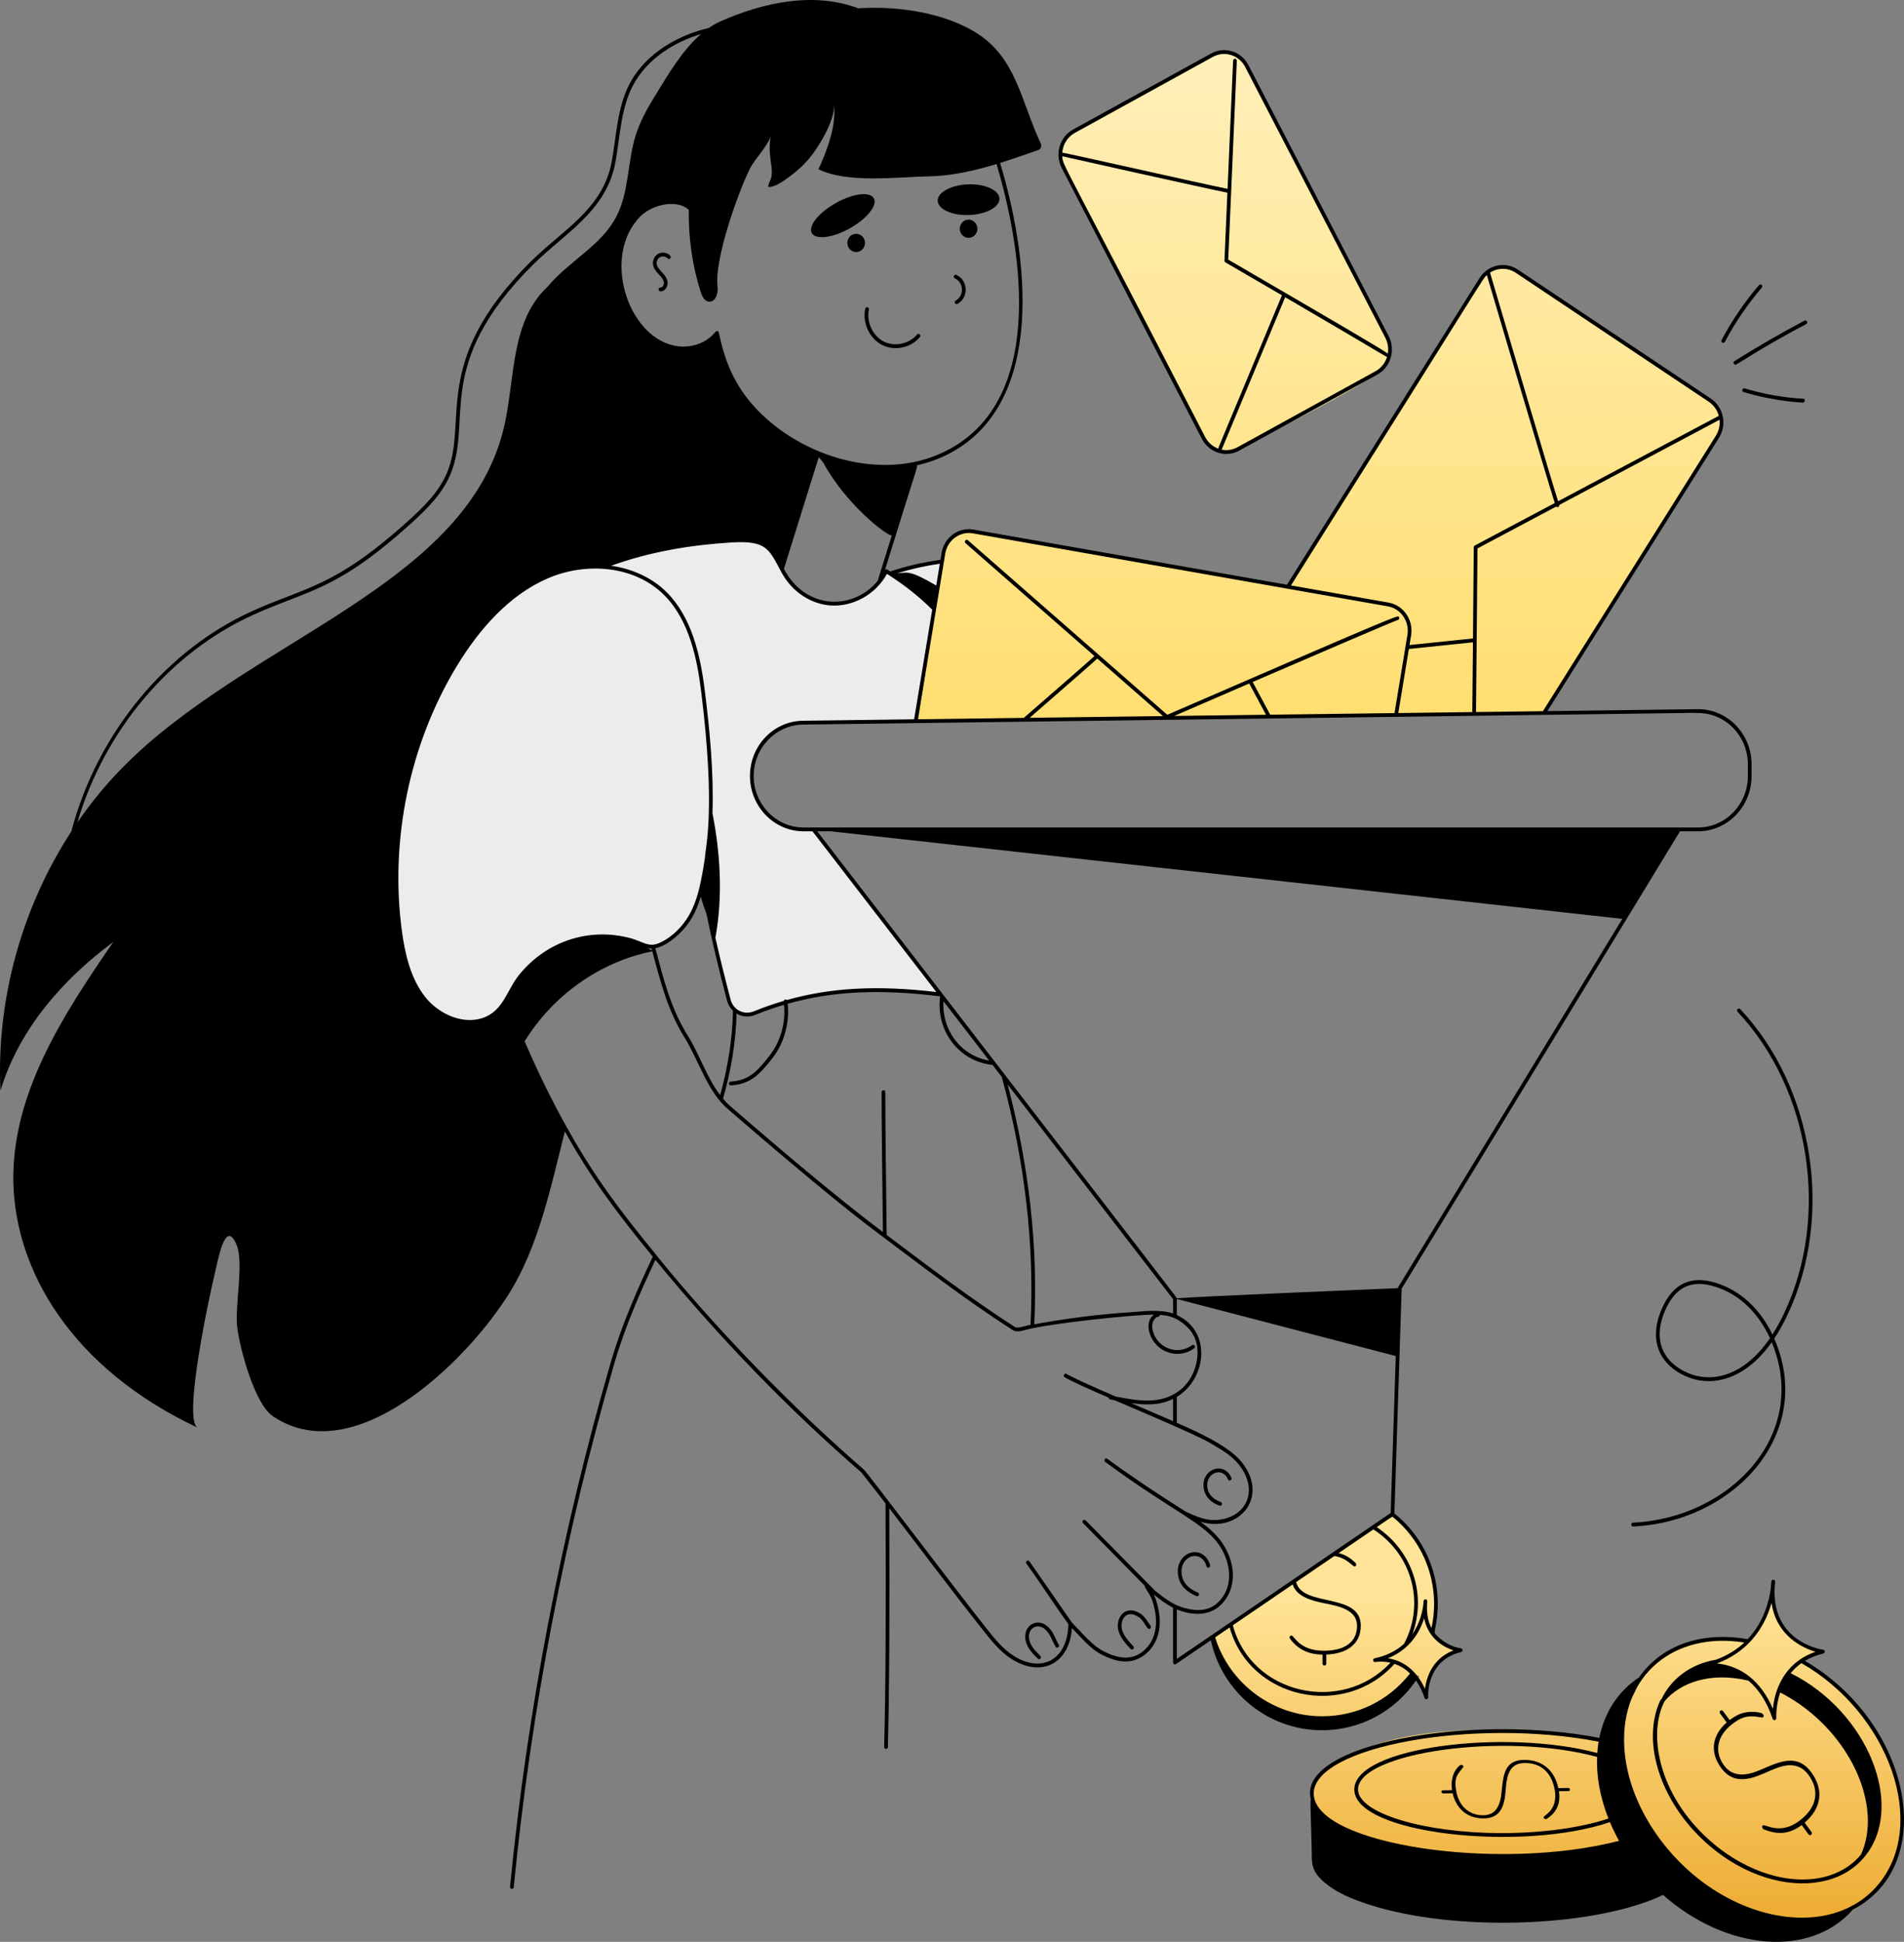 <?xml version="1.0" encoding="UTF-8"?> <svg xmlns="http://www.w3.org/2000/svg" width="666" height="679" viewBox="0 0 666 679" fill="none"><rect x="0" y="0" width="666" height="679" fill="#808080" stroke="none"/><g clip-path="url(#clip0_19_2190)"><path d="M528 664L459 636V625.5C461.833 618.5 478 604.6 520 605C552.149 605.306 562.717 608.367 564.709 610.907L565.5 603.001L572 591.501C573.833 586.001 582 574.701 600 573.501C603.561 573.263 607.26 573.502 611 574.161C612.167 572.941 614.6 570.301 615 569.501C615.5 568.501 619 561.001 619.5 560.001C619.9 559.201 620.333 560.334 620.5 561.001C621 563.667 622.5 569.3 624.5 570.5C627 572 630.5 576.5 636.5 577.5C635.5 577.5 635.833 579.167 632.5 579.5L629.5 580.657C642.7 587.614 654.287 598.969 659.5 612.001C668.5 634.501 667 652.501 651.5 665.501C639.1 675.901 614.667 673.501 604 671.001L576 656.001L547.5 658.501L528 664Z" fill="url(#paint0_linear_19_2190)"></path><path d="M492 588.5C485.6 595.7 472.667 600.167 467 601.5C467 602 463.4 602.4 449 600C434.6 597.599 426.333 580.333 424 572L482.5 532.5C485 531.5 484.5 531.5 488 530C502.4 541.6 503.333 560.5 502 568.5C501.5 568.667 500.6 569.4 501 571C501.4 572.6 505.5 575 507.5 576C509.667 576 512.7 576.5 507.5 578.5C502.3 580.5 500 586 499.5 588.5L498.5 592.5L497 589L496 587.5C497.333 584.833 494.667 585.5 492 588.5Z" fill="url(#paint1_linear_19_2190)"></path><path d="M330 193.5L321 252.5L540 249L598 157.5C603.6 149.1 603.5 145.5 600 141.5C581 128.5 541 101.2 533 96C525 90.8 519.667 95.166 518 98L451 205.5C417.333 199.333 348.2 186.7 341 185.5C333.8 184.3 330.667 190.334 330 193.5Z" fill="url(#paint2_linear_19_2190)"></path><path d="M372 58L421.5 154C425.9 158.4 430.333 158.167 432 157.5C446.167 150.5 475.9 135.3 481.5 130.5C487.1 125.7 486.5 120.833 485.5 119C470.333 90.167 439.4 30.9 437 24.5C434.6 18.1 428.333 17.833 425.5 18.5C412.833 25.5 385.5 40.5 377.5 44.5C369.5 48.5 370.5 55.167 372 58Z" fill="url(#paint3_linear_19_2190)"></path><path d="M329.528 196.354C329.246 198.053 330.544 190.208 326.786 212.93C319.784 205.935 311.668 200.677 311.295 200.548C316.857 198.671 323.108 197.172 329.528 196.354Z" fill="#ECECEC"></path><path d="M329.009 347.728C305.371 344.793 285.019 345.678 263.863 354.281C260.146 355.783 256.001 353.745 254.948 349.779C251.361 336.191 248.087 322.443 245.722 308.546C245.748 308.404 246.654 304.018 247.216 300.051C250.037 280.754 248.282 260.733 245.878 241.503C244.345 229.215 241.435 216.298 232.831 207.654C227.023 201.812 219.212 198.783 211.09 198.234C211.844 197.871 212.676 197.523 213.599 197.19C226.893 192.312 241.538 189.913 255.588 189.028C268.745 188.209 269.374 191.515 274.067 200.071C277.821 206.849 284.285 210.599 290.545 211.046C298.134 211.583 305.828 207.28 309.596 200.5C309.638 200.457 309.986 199.791 310.013 199.737C315.999 203.476 321.458 207.611 326.79 212.937C316.913 272.721 321.637 244.128 320.305 252.188C316.259 252.241 334.933 252 280.851 252.698C271.016 252.832 262.982 261.079 262.982 271.352C262.982 281.625 271.078 290.019 281.071 290.019H284.514L329.011 347.736L329.009 347.728Z" fill="#ECECEC"></path><path d="M247.216 300.05C246.653 304.017 245.747 308.403 245.721 308.545C244.525 314.24 242.797 319.573 238.951 324.102C236.598 326.862 233.714 329.235 230.361 330.548C226.714 331.979 224.093 329.695 220.472 328.726C206.63 324.974 191.925 329.358 182.265 341.069C178.094 346.12 176.846 352.847 170.739 355.876C163.265 359.575 153.858 355.916 148.504 349.377C143.162 342.851 141.095 334.14 139.94 325.671C135.6 293.604 142.553 260.021 159.225 232.577C167.097 219.594 177.597 207.598 191.219 201.676C204.836 195.73 222.188 196.949 232.83 207.652C241.434 216.296 244.344 229.214 245.877 241.502C248.281 260.731 250.036 280.753 247.216 300.05Z" fill="#ECECEC"></path><path d="M462.447 605.007C476.1 605.007 488.125 598.125 495.285 587.627C496.475 589.294 497.491 591.335 498.299 593.718C498.547 594.448 499.608 594.228 499.56 593.453C499.529 592.927 498.917 580.58 511.052 577.68C511.752 577.512 511.704 576.459 510.992 576.362C508.026 575.961 504.087 573.968 501.81 570.953C501.885 570.446 501.95 569.937 502.004 569.424C505.173 554.782 500.079 539.114 487.742 529.196L490.288 450.595L587.627 290.684H593.948C604.281 290.684 612.687 282.01 612.687 271.346V267.298C612.687 256.419 604.015 247.793 593.706 247.975L541.262 248.654L601.263 153.129C604.174 148.518 602.9 142.358 598.407 139.349L530.908 94.256C526.353 91.22 520.37 92.712 517.548 97.201L450.161 204.456L340.514 185.174C335.262 184.259 330.26 187.91 329.369 193.321L328.965 195.765C323.082 196.546 317.028 197.94 311.389 199.821C310.606 199.317 310.058 198.769 309.566 199.253C321.357 161.051 321.117 163.29 320.579 162.744C323.691 162.053 326.702 161.077 329.566 159.796C364.659 144.023 361.115 94.446 349.828 56.974C354.321 55.574 358.767 54.007 363.138 52.477C364.052 52.157 364.481 51.086 364.061 50.191C357.062 35.279 355.521 20.175 341.385 11.415C330.368 4.587 314.427 1.969 300.184 2.9C284.77 -2.939 266.997 0.762 251.749 7.594C250.415 8.2 249.135 8.944 247.903 9.797C237.907 12.079 225.905 18.292 220.125 29.504C215.873 37.75 215.621 47.463 213.984 56.474C210.953 73.171 196.654 80.486 185.51 91.608C150.326 126.721 164.032 147.206 156.317 165.413C153.471 172.129 148.093 177.335 142.83 182.093C116.836 205.585 106.894 205.165 87.857 213.855C58.611 227.203 34.261 255.611 24.923 290.77C7.682 317.238 -1.336 349.445 0.161 381.324C6.711 359.843 21.863 342.53 39.614 329.396C22.162 354.764 3.955 382.53 4.683 413.632C5.413 444.2 24.854 478.349 69.166 499.235C63.734 496.662 73.597 451.623 74.976 445.995C76.198 440.943 78.718 425.908 82.681 435.086C85.501 441.625 81.966 456.675 83.019 464.407C84.083 472.24 89.124 490.925 95.43 495.188C125.384 515.503 167.255 472.138 180.276 448.568C188.956 432.87 192.947 414.033 197.577 395.629C207.271 412.894 215.827 424.098 228.331 439.411C222.924 450.906 217.419 463.332 213.623 476.423C196.395 535.915 184.477 597.693 178.407 659.761C178.32 660.647 179.615 660.775 179.7 659.895C185.758 597.963 197.651 536.26 214.868 476.807C218.579 464.009 223.946 451.828 229.249 440.533C251.599 467.778 275.758 492.717 301.272 514.829C304.117 518.423 306.942 522.056 309.75 525.695C309.934 564.332 309.776 592.19 309.268 610.844C309.245 611.737 310.543 611.772 310.568 610.882C311.068 592.49 311.227 565.147 311.056 527.386C322.26 541.938 332.696 555.957 343.767 569.898C346.775 573.688 349.95 577.721 354.082 580.257C364.607 586.716 374.118 581.431 374.95 569.277C378.277 572.654 381.357 576.589 385.725 578.75C389.34 580.539 394.734 582.516 399.787 579.064C405.511 575.151 407.178 567.702 404.247 559.135C404.055 558.575 403.815 558.045 403.549 557.532C405.685 559.226 407.884 560.926 410.331 562.156V581.315C410.331 581.853 410.912 582.164 411.34 581.874L423.546 573.549C427.417 591.53 443.356 605.008 462.443 605.008L462.447 605.007ZM491.111 574.797C488.249 577.416 484.604 579.064 480.824 579.853C479.976 580.031 480.25 581.344 481.07 581.169C482.348 580.928 484.428 580.944 486.371 581.391C469.385 599.594 437.651 592.555 431.241 568.305L452.182 554.021C453.428 558.257 458.909 559.754 463.123 560.57C468.247 561.609 474.676 562.82 474.676 568.475C474.676 574.89 469.373 577.213 463.071 577.213C454.39 577.213 452.7 571.893 451.764 571.893C451.309 571.893 451.089 572.122 451.089 572.577C451.089 572.786 451.104 572.818 451.388 573.193C454.182 576.948 458.046 578.512 462.615 578.566V581.716C462.615 582.608 463.915 582.62 463.915 581.716V578.539C470.559 578.327 475.988 575.292 475.988 568.461C475.988 556.674 455.664 562.168 453.37 553.208L466.731 544.097C471.058 544.664 473.064 547.73 473.792 547.73C474.318 547.73 474.627 547.061 474.182 546.552C472.424 544.771 470.593 543.653 468.252 543.06L480.396 534.778C494.357 543.806 498.401 561.156 491.112 574.795L491.111 574.797ZM493.2 585.167C485.733 594.684 474.56 600.129 462.445 600.129C445.388 600.129 430.081 588.805 425.045 572.527L430.124 569.065C437.156 594.285 470.363 601.261 487.77 581.8C489.99 582.552 491.679 583.68 493.202 585.167H493.2ZM508.424 577.09C500.986 579.936 498.97 586.6 498.437 590.516C495.813 584.75 491.447 580.743 485.467 579.852C491.751 577.328 496.089 572.435 498.152 565.837C499.249 571.429 503.139 575.329 508.424 577.089V577.09ZM500.718 569.24C500.206 568.269 499.919 567.415 499.935 567.458C498.748 564.026 499.25 560.305 499.25 559.9C499.25 559.067 498.064 558.998 497.957 559.809C497.912 560.145 497.875 560.523 497.864 561.026C497.633 563.013 496.817 567.367 494.034 571.427C499.128 557.514 493.953 542.295 481.567 533.981L486.996 530.279C498.928 539.898 503.827 555.093 500.72 569.24H500.718ZM489.096 450.034C489.034 450.135 489.001 450.25 488.997 450.368V450.422C481.976 450.714 418.912 453.345 411.621 453.974C411.578 453.581 417.073 460.942 285.859 290.682H290.622L567.464 321.288L489.096 450.034ZM395.063 458.874C384.353 459.572 373.161 460.995 361.778 463.054C363.103 435.882 359.965 407.697 352.457 379.214L410.336 454.282V459.289C405.531 457.663 399.633 458.566 395.064 458.874H395.063ZM310.148 431.814C309.877 409.246 309.645 389.785 309.672 381.889C309.676 381.001 308.376 380.998 308.373 381.884C308.347 389.674 308.571 408.684 308.838 430.828C292.394 418.462 271.19 400.459 255.64 386.938C254.653 386.126 253.758 385.192 252.909 384.194C255.838 373.865 257.39 364.097 257.648 354.385C257.782 354.465 257.896 354.569 258.036 354.641C259.927 355.62 262.14 355.698 264.101 354.907C267.464 353.54 270.834 352.363 274.243 351.351C274.867 357.685 273.007 364.292 269.113 369.232C264.931 374.539 262.039 377.81 255.578 378.189C254.74 378.238 254.782 379.527 255.613 379.527C255.626 379.527 255.638 379.527 255.65 379.527C262.518 379.125 265.699 375.689 270.121 370.078C274.277 364.806 276.241 357.733 275.513 350.98C291.151 346.551 307.733 345.789 328.672 348.367L328.839 348.584C327.286 360.219 335.346 371.201 347.171 372.361L350.405 376.556C358.487 406.03 361.87 435.205 360.466 463.284C359.418 463.479 359.584 463.394 358.273 463.752C357.129 464.066 355.702 464.454 354.977 463.99C339.384 453.976 325.155 443.115 310.146 431.817L310.148 431.814ZM240.627 362.213C234.62 352.623 232.238 342.816 229.223 331.553C232.787 330.911 236.885 327.544 239.439 324.546C242.337 321.135 244.008 317.298 245.123 313.58C245.766 315.84 246.457 317.781 247.152 319.688C248.994 328.756 251.326 338.609 254.322 349.956C254.684 351.322 255.41 352.486 256.378 353.412C256.205 363.04 254.73 372.714 251.902 382.934C247.143 376.628 244.609 368.585 240.628 362.213H240.627ZM228.092 332.361C227.559 332.062 227.02 331.776 226.474 331.508C226.938 331.602 227.414 331.668 227.908 331.674L228.092 332.361ZM306.994 203.119C298.302 213.633 281.725 213.22 274.199 198.919L286.361 159.978C286.452 160.015 286.547 160.05 286.638 160.086C287.282 160.97 287.82 161.553 287.933 161.687C295.64 175.959 309.62 187.022 311.949 187.246L306.994 203.121V203.119ZM246.573 299.952C245.888 304.783 245.092 308.289 245.078 308.444C244.05 313.334 242.456 318.959 238.463 323.661C235.918 326.646 233.115 328.754 230.13 329.924C226.766 331.244 224.39 329.083 220.637 328.079C206.538 324.257 191.58 328.748 181.771 340.634C177.547 345.751 176.339 352.357 170.458 355.273C162.932 358.996 153.787 354.791 149.001 348.945C143.442 342.153 141.582 332.889 140.583 325.579C136.288 293.849 143.284 260.079 159.774 232.933C167.563 220.089 177.984 208.157 191.471 202.292C204.935 196.415 222.014 197.708 232.376 208.131C241.174 216.97 243.868 230.654 245.233 241.586C250.485 283.602 246.667 296.47 246.573 299.95V299.952ZM330.016 350.108L346.011 370.853C335.869 369.136 329.389 359.95 330.016 350.108ZM593.952 249.313C603.581 249.313 611.386 257.35 611.386 267.298V271.346C611.386 281.269 603.563 289.344 593.946 289.344H281.068C271.463 289.344 263.629 281.245 263.629 271.346C263.629 261.447 271.441 253.488 280.856 253.362C667.215 248.365 581.148 249.313 593.952 249.313ZM406.811 250.391L360.169 250.995C377.414 236.016 382.437 231.572 383.828 230.279L406.811 250.393V250.391ZM436.967 238.989L442.829 249.925L410.736 250.34C418.34 247.044 427.559 243.054 436.967 238.989ZM492.807 226.92L515.228 224.602C515.157 232.571 515.076 241.064 514.992 248.991L489.104 249.326L492.805 226.92H492.807ZM600.172 152.398L539.701 248.671L516.293 248.975C516.546 224.877 516.774 195.535 516.803 191.766L544.346 177.133C544.829 177.648 545.534 177.185 545.421 176.561L601.473 146.781C601.685 148.748 601.235 150.715 600.172 152.396V152.398ZM530.202 95.38L597.699 140.474C599.437 141.636 600.663 143.38 601.208 145.415L545.006 175.275C542.506 167.428 528.755 120.979 521.194 95.339C523.864 93.606 527.38 93.501 530.202 95.38ZM520.09 96.197C522.698 105.035 540.942 166.852 543.841 175.893L515.858 190.759C515.645 190.873 515.508 191.1 515.507 191.35C515.507 191.35 515.397 205.878 515.24 223.254L493.033 225.55L493.587 222.196C494.477 216.777 490.933 211.621 485.687 210.703L451.555 204.701C522.915 91.343 518.453 97.701 520.088 96.197H520.09ZM340.298 186.495L485.47 212.023C490.01 212.817 493.076 217.28 492.307 221.97L487.786 249.344L444.305 249.906L438.173 238.469C462.318 228.041 487.27 217.318 488.881 216.82C488.975 216.808 489.07 216.775 489.155 216.717C489.457 216.518 489.545 216.104 489.351 215.793C488.924 215.108 493.025 213.22 408.305 249.939C395.464 238.7 355.773 203.966 338.569 188.91C338.295 188.67 337.886 188.705 337.652 188.987C337.42 189.269 337.454 189.692 337.726 189.932L382.829 229.402C380.779 231.29 372.495 238.537 358.122 251.019L321.073 251.498C321.289 250.196 330.678 193.38 330.65 193.543C331.42 188.86 335.753 185.704 340.296 186.493L340.298 186.495ZM327.482 204.734C318.242 199.341 317.582 200.134 313.696 200.492C318.58 198.983 323.716 197.827 328.737 197.137L327.481 204.736L327.482 204.734ZM310.128 200.882C310.185 200.805 310.222 200.73 310.245 200.671C310.245 200.669 310.249 200.666 310.249 200.665C315.773 204.158 321.073 208.21 326.087 213.178L319.752 251.517C300.846 251.762 297.167 251.81 280.839 252.02C270.625 252.159 262.329 260.709 262.329 271.344C262.329 281.979 270.755 290.682 281.068 290.682H284.199C297.613 308.081 315.434 331.198 327.521 346.874C307.039 344.469 290.685 345.301 275.225 349.672C274.855 349.313 274.291 349.49 274.161 349.971C270.618 351.012 267.12 352.237 263.625 353.657C260.326 354.99 256.54 353.242 255.575 349.602C253.496 341.725 251.735 334.568 250.236 327.905C252.852 313.681 252.02 298.573 249.212 284.373C249.686 269.916 248.259 255.326 246.52 241.415C244.977 229.05 241.973 215.903 233.282 207.171C228.106 201.966 220.97 198.815 213.775 197.83C227.321 192.941 241.307 190.593 255.623 189.692C268.528 188.894 268.94 192.09 273.498 200.398C277.344 207.338 284.007 211.244 290.496 211.709C298.302 212.25 306.191 207.909 310.125 200.88L310.128 200.882ZM329.05 158.566C307.95 168.011 280.993 159.864 265.102 143.537C256.261 134.449 253.304 125.065 251.424 116.276C251.306 115.728 250.623 115.562 250.282 116.001C247.047 120.157 241.129 122.083 235.557 120.805C219.242 117.044 210.621 89.383 223.879 75.769C227.948 71.599 236.493 69.582 240.666 73.168C240.744 73.235 240.836 73.279 240.932 73.302C240.768 83.003 242.131 92.732 245.05 101.959C245.534 103.486 246.323 105.239 247.863 105.479C250.135 105.834 251.308 102.652 250.999 100.314C249.735 90.722 258.375 66.793 262.365 58.865C264.058 55.502 268.95 50.664 269.683 47.211C268.229 54.059 270.803 58.771 269.672 62.392C269.353 63.416 268.726 64.307 268.687 65.366C271.269 65.637 275.229 62.459 277.249 60.929C280.048 58.808 282.534 56.254 284.614 53.387C287.282 49.709 292.547 40.95 291.543 36.085C292.962 42.956 289.191 53.01 286.28 59.193C296.718 64.197 313.701 61.877 324.95 61.667C332.885 61.517 340.802 59.718 348.581 57.358C355.334 79.888 369.154 140.539 329.051 158.564L329.05 158.566ZM42.252 269.012C36.681 274.749 31.608 280.98 27.053 287.592C36.392 256.007 58.775 228.592 88.384 215.079C107.816 206.212 117.352 206.902 143.688 183.1C149.063 178.243 154.556 172.916 157.508 165.948C165.587 146.885 151.353 127.561 186.414 92.571C197.289 81.719 212.144 73.893 215.263 56.72C216.888 47.776 217.154 38.123 221.273 30.133C226.291 20.398 236.219 14.575 245.228 11.892C238.477 17.733 233.584 26.258 228.89 33.912C226.252 38.173 223.822 42.622 222.327 47.433C219.429 56.706 220.066 67.119 215.608 75.709C210.291 85.973 199.291 90.995 191.399 100.407C191.372 100.434 191.36 100.446 191.36 100.459C178.903 112.082 180.101 131.482 176.649 147.777C164.452 205.266 86.702 223.288 42.25 269.012H42.252ZM399.071 577.946C395.644 580.289 391.583 580.16 386.29 577.541C382.087 575.46 379.006 571.478 375.673 568.129C375.453 567.908 375.273 567.635 374.902 567.306C374.891 567.29 361.334 547.666 360.072 545.943C359.553 545.232 358.517 546.045 359.035 546.751C364.038 553.581 368.609 560.897 373.709 567.881C373.523 579.944 364.844 585.304 354.753 579.107C350.794 576.678 347.667 572.693 344.777 569.05C333.521 554.876 303.403 514.948 302.165 513.854C258.965 476.42 229.103 438.276 229.584 438.862C216.92 423.373 208.171 411.936 198.373 394.376C193.149 385.087 188.18 374.943 183.518 364.12C193.431 347.966 209.969 336.285 228.174 332.655C231.098 343.581 233.606 353.468 239.538 362.939C244.363 370.666 247.505 381.96 254.817 387.973C255.147 388.26 288.004 416.857 305.25 429.786C321.874 442.251 337.215 454.155 354.294 465.124C355.495 465.895 357.22 465.422 358.608 465.044C367.035 462.741 396.578 459.673 403.64 459.682C402.036 460.837 401.137 463.177 402.16 466.298C404.339 472.945 412.199 475.556 417.732 471.451C418.427 470.936 417.674 469.848 416.973 470.364C412.154 473.938 405.294 471.677 403.391 465.868C402.398 462.843 403.606 460.759 405.2 460.393C405.496 460.326 405.686 460.059 405.697 459.76C408.086 459.938 410.356 460.452 412.258 461.656C417.214 464.78 419.301 468.813 418.824 474.345C418.395 479.308 415.918 483.853 412.202 486.503C405.567 491.205 398.126 489.799 390.294 488.338C382.805 485.121 376.316 482.253 373.051 480.423C372.293 479.999 371.675 481.178 372.43 481.6C375.447 483.291 381.13 485.835 387.802 488.716C387.821 489.02 388.025 489.283 388.327 489.338C390.33 489.694 388.92 489.21 396.762 492.554C423.58 503.991 422.849 504.442 423.941 504.961C427.364 506.951 430.905 509.008 433.418 512.212C440.771 521.581 435.517 531.238 424.876 531.505C421.322 531.609 418.038 530.061 414.747 528.574C403.871 521.721 395.117 515.82 387.351 510.097C386.653 509.583 385.897 510.671 386.595 511.188C411.525 529.561 422.194 532.673 427.32 541.645C430.31 546.876 431.755 554.914 425.993 560.352C422.967 563.206 418.819 563.73 413.311 561.951C409.789 560.812 406.719 558.369 403.747 556C401.898 553.889 410.664 563.024 379.753 531.633C379.141 531.01 378.229 531.967 378.842 532.588L400.498 554.569C400.495 554.58 400.484 554.588 400.481 554.601C400.445 554.761 400.488 554.949 400.574 555.109L400.566 555.114C401.427 556.542 402.477 557.982 403.025 559.584C405.745 567.533 404.269 574.399 399.073 577.948L399.071 577.946ZM395.624 490.617C400.758 491.364 405.634 491.443 410.334 489.144V496.942C405.756 494.932 400.566 492.724 395.624 490.617ZM411.634 562.751C416.644 564.823 422.717 565.259 426.87 561.338C432.085 556.419 432.701 548.42 428.44 540.963C426.28 537.181 423.163 534.469 419.854 532.082C433.153 536.169 444.147 523.756 434.427 511.368C429.823 505.502 418.391 500.502 411.632 497.515V488.448C421.783 482.424 424.229 465.66 411.632 459.816V454.212L488.224 474.152L486.446 529.041C461.344 546.162 436.469 563.128 411.634 580.067V562.751Z" fill="black"></path><path d="M338.987 75.188C344.949 74.969 349.699 72.391 349.597 69.432C349.494 66.471 344.578 64.249 338.617 64.468C332.656 64.687 327.905 67.265 328.007 70.226C328.11 73.187 333.026 75.408 338.987 75.189V75.188Z" fill="black"></path><path d="M305.69 69.379C304.397 66.902 298.479 67.595 292.471 70.93C286.463 74.265 282.642 78.977 283.935 81.454C285.228 83.931 291.147 83.238 297.154 79.903C303.162 76.568 306.983 71.856 305.69 69.379Z" fill="black"></path><path d="M300.539 81.956C298.938 81.352 297.165 82.202 296.579 83.853C295.994 85.505 296.818 87.334 298.421 87.937C300.022 88.541 301.796 87.691 302.381 86.04C302.967 84.388 302.143 82.56 300.541 81.956H300.539Z" fill="black"></path><path d="M339.862 76.992C338.26 76.388 336.487 77.238 335.901 78.89C335.316 80.541 336.14 82.37 337.743 82.974C339.344 83.577 341.118 82.728 341.703 81.076C342.289 79.425 341.465 77.596 339.862 76.992Z" fill="black"></path><path d="M334.548 96.129C333.769 95.765 333.229 96.989 334.017 97.353C337.171 98.806 337.336 103.398 334.3 105.091C333.548 105.511 334.158 106.69 334.918 106.27C338.899 104.051 338.678 98.033 334.548 96.129Z" fill="black"></path><path d="M320.791 116.979C318.011 120.301 312.855 121.359 309.056 119.386C305.255 117.415 303.005 112.517 303.934 108.235C304.123 107.368 302.854 107.082 302.665 107.941C301.594 112.875 304.09 118.31 308.472 120.583C312.834 122.844 318.556 121.699 321.775 117.853C322.339 117.181 321.351 116.305 320.791 116.978V116.979Z" fill="black"></path><path d="M230.391 88.663C229.073 89.31 228.235 90.864 228.399 92.359C228.712 95.21 231.805 96.435 232.2 98.672C232.343 99.475 231.815 100.582 231.048 100.539C230.182 100.482 230.054 101.881 231.101 101.881C232.697 101.881 233.76 100.02 233.48 98.433C232.998 95.698 229.936 94.438 229.693 92.209C229.59 91.279 230.133 90.275 230.95 89.874C231.771 89.473 232.868 89.674 233.501 90.345C233.751 90.61 234.163 90.615 234.42 90.356C235.377 89.39 232.58 87.594 230.393 88.665L230.391 88.663Z" fill="black"></path><path d="M426.599 526.479C427.407 526.773 427.839 525.505 427.025 525.214C425.282 524.59 423.074 523.317 422.459 520.798C421.086 515.189 427.562 512.504 429.535 517.299C429.871 518.113 431.069 517.592 430.733 516.775C428.16 510.525 419.431 513.895 421.199 521.125C421.799 523.579 423.667 525.43 426.599 526.479Z" fill="black"></path><path d="M418.513 558.111C419.314 558.448 419.791 557.196 418.996 556.869C415.895 555.586 414.038 553.682 413.474 551.213C412.297 546.04 416.592 542.868 419.668 544.488C420.824 545.095 421.696 546.276 422.002 547.65C422.083 548.011 422.431 548.236 422.781 548.153C423.131 548.07 423.35 547.711 423.269 547.35C422.877 545.593 421.753 544.077 420.258 543.293C416.259 541.193 410.759 545.154 412.211 551.52C412.877 554.439 414.997 556.658 418.513 558.113V558.111Z" fill="black"></path><path d="M399.015 564.306C393.354 560.604 389.863 566.13 391.322 570.536C392.145 573.024 393.913 574.915 395.475 576.583C396.066 577.214 397.008 576.291 396.41 575.652C394.872 574.008 393.282 572.309 392.554 570.102C391.534 567.024 393.59 562.341 398.32 565.435C400.476 566.848 401.207 570.346 402.344 569.444C402.627 569.217 402.68 568.795 402.46 568.503C401.45 567.16 400.646 565.371 399.017 564.304L399.015 564.306Z" fill="black"></path><path d="M359.803 576.248C360.607 577.614 361.77 578.724 363.004 579.975C363.61 580.602 364.533 579.658 363.926 579.029C362.806 577.895 361.627 576.766 360.915 575.554C357.984 570.559 362.047 567.086 365.199 569.438C367.386 571.072 367.824 573.439 369.238 575.798C369.689 576.554 370.795 575.849 370.344 575.094C368.97 572.8 368.464 570.221 365.961 568.352C361.691 565.164 356.12 569.973 359.803 576.247V576.248Z" fill="black"></path><path d="M420.412 153.462C422.913 158.295 428.773 160.152 433.483 157.558L481.761 130.982C486.471 128.39 488.248 122.361 485.734 117.504L436.709 22.802C434.195 17.947 428.348 16.112 423.638 18.706L375.361 45.282C370.651 47.872 368.873 53.902 371.388 58.76L420.413 153.462H420.412ZM421.558 152.831C370.385 53.387 371.791 58.126 371.571 54.632C371.823 54.729 423.395 66.239 429.333 67.378L428.306 91.131C428.296 91.383 428.423 91.619 428.636 91.744C434.184 94.972 441.217 99.067 448.407 103.261C424.948 159.702 426.09 156.448 426.205 156.904C424.281 156.218 422.591 154.823 421.56 152.829L421.558 152.831ZM481.15 129.802L432.871 156.378C431.082 157.362 429.098 157.605 427.25 157.212C427.547 156.926 426.27 159.651 449.544 103.928C487.8 126.253 484.741 124.848 485.212 124.682C484.593 126.803 483.189 128.679 481.148 129.804L481.15 129.802ZM375.973 46.464L424.25 19.888C428.325 17.644 433.385 19.228 435.563 23.433L484.588 118.135C485.5 119.897 485.75 121.842 485.438 123.671C484.402 122.677 468.793 113.575 429.621 90.779L432.626 21.266C432.642 20.897 432.364 20.582 432.007 20.566C431.649 20.555 431.344 20.836 431.328 21.205L429.391 66.032C420.093 64.205 371.981 53.242 371.577 53.394C371.811 50.401 373.47 47.84 375.971 46.462L375.973 46.464Z" fill="black"></path><path d="M631.353 580.748C633.253 579.612 635.395 578.745 637.784 578.175C638.484 578.007 638.436 576.956 637.723 576.857C636.992 576.755 619.854 574.16 620.742 555.253C620.895 553.905 620.911 553.084 620.912 553.049C620.926 552.212 619.718 552.118 619.617 552.955C619.486 554.042 619.466 554.83 619.449 555.125C618.944 559.254 617.21 566.945 611.325 573.168C596.862 570.581 582.002 574.171 573.273 586.573C565.918 591.415 561.209 598.869 559.42 607.682C514.924 599.056 453.797 609.627 458.483 629.055C458.309 630.609 458.4 630.994 458.808 646.251C458.947 651.06 458.174 653.943 463.434 658.352C467.593 661.837 472.726 663.914 477.665 665.576C503.959 674.463 544.166 674.18 569.855 666.943C573.868 665.809 577.895 664.453 581.705 662.586C603.895 682.17 633.227 684.628 648.049 667.801C648.06 667.79 648.069 667.777 648.079 667.764C678.484 651.884 668.415 602.371 631.356 580.746L631.353 580.748ZM635.028 577.579C626.107 580.636 621.076 588.159 620.141 597.548C615.895 587.572 608.785 582.468 600.537 581.649C610.238 578.105 616.837 570.566 619.678 560.488C621.364 572.034 630.512 576.209 635.027 577.579H635.028ZM597.946 643.454C579.8 627.272 576.399 605.832 582.293 594.807C587.68 588.47 598.138 584.464 611.582 587.668C615.268 590.773 618.124 595.256 620.065 601.017C620.311 601.75 621.375 601.53 621.327 600.753C621.324 600.709 621.09 596.575 622.692 591.816C627.058 594.038 631.224 596.88 635.069 600.313C650.662 614.219 657.336 634.451 650.961 648.457C650.678 648.691 646.423 654.834 636.377 656.695C622.879 659.069 608.424 652.81 597.946 643.454ZM562.622 635.879C553.195 639.048 539.716 640.974 525.381 640.974C498.085 640.974 475.024 633.985 475.024 625.71C475.024 612.912 525.984 605.467 558.637 614.334C558.376 621.264 559.741 628.633 562.622 635.879ZM559.168 609.009C558.949 610.307 558.802 611.632 558.709 612.972C526.774 604.422 473.725 610.809 473.725 625.71C473.725 641.372 532.388 647.61 563.131 637.146C564.062 639.347 565.132 641.531 566.339 643.686C524.207 654.572 459.898 645.043 459.533 627.29C459.533 627.239 459.533 627.194 459.519 627.144C459.519 610.683 515.645 600.57 559.165 609.009H559.168ZM656.429 659.619C654.232 662.106 651.698 664.19 648.893 665.814C633.346 674.975 609.869 670.561 591.8 655.078C579.016 644.159 568.933 627.568 568.132 610.408C568.134 610.4 568.14 610.395 568.142 610.389C568.176 610.256 568.157 610.127 568.117 610.006C567.191 585.542 585.735 570.44 610.148 574.339C607.591 576.731 604.349 578.839 600.234 580.347C591.162 581.879 584.55 587.146 581.225 594.026C581.115 594.141 580.796 594.48 580.729 594.627C574.027 609.172 580.828 630.133 596.901 644.467C610.174 656.313 625.391 660.104 636.624 658.009C642.943 656.888 648.249 653.971 652.117 649.365L652.208 649.247C666.685 631.747 653.41 598.529 626.356 585.065C627.45 583.723 628.706 582.551 630.122 581.553C660.706 598.981 675.067 638.441 656.432 659.616L656.429 659.619Z" fill="black"></path><path d="M633.584 619.737C627.563 611.51 619.456 617.927 613.005 619.893C609.097 621.082 605.489 620.639 603.044 617.3C599.378 612.291 600.834 606.805 605.783 602.954C607.25 601.812 608.831 600.779 610.624 600.37C613.073 599.816 615.54 600.488 616.335 600.552C616.843 600.597 617.212 600.017 616.536 599.23C616.247 598.889 611.617 597.65 607.527 599.833C606.689 600.281 605.845 600.82 605.001 601.454L602.809 598.46C602.476 598.005 602.137 597.91 601.793 598.177C601.437 598.455 601.426 598.821 601.759 599.276L603.968 602.295C598.946 606.698 597.921 612.551 602.005 618.135C604.496 621.537 607.706 622.881 612.508 621.704C618.598 620.211 624.6 614.984 630.231 618.358C632.294 619.596 634.288 622.808 634.782 625.268C635.72 629.952 633.273 633.672 629.601 636.529C622.687 641.91 617.396 637.698 616.64 638.287C616.014 638.775 616.657 639.559 616.903 639.655C621.531 641.467 625.592 641.627 630.216 638.158L632.511 641.295C632.833 641.736 633.172 641.817 633.529 641.539C633.873 641.272 633.883 640.918 633.561 640.479L631.249 637.32C637.139 632.284 638.065 625.862 633.583 619.737H633.584Z" fill="black"></path><path d="M548.371 625.18L545.096 625.242C543.714 618.877 539.306 615.257 532.976 615.378C526.514 615.501 525.871 620.203 525.294 626.044C524.913 630.814 523.587 634.655 518.897 634.745C514.145 634.836 510.298 631.763 509.345 626.136C508.501 621.164 510.019 620.361 511.802 617.913C512.02 617.617 511.792 617.068 510.9 617.152C510.546 617.186 507.014 619.987 507.917 625.953L504.812 626.012C504.339 626.021 504.133 626.205 504.194 626.561C504.257 626.932 504.524 627.11 504.996 627.102L508.125 627.043C509.407 632.627 513.444 635.943 519.1 635.836C524.594 635.732 526.225 631.98 526.643 626.267C527.008 621.049 527.795 616.574 533.166 616.469C539.168 616.355 542.83 619.986 543.846 625.976C545.06 633.143 539.812 634.724 539.944 635.513C540.053 636.149 540.883 636.11 541.065 635.981C541.131 635.935 541.222 635.872 541.34 635.792C544.51 633.635 545.943 630.559 545.302 626.331L548.553 626.269C549.008 626.261 549.206 626.071 549.143 625.7C549.082 625.344 548.824 625.168 548.368 625.178L548.371 625.18Z" fill="black"></path><path d="M603.341 119.534C606.937 112.748 611.283 106.372 616.26 100.582C616.831 99.916 615.854 99.03 615.287 99.694C610.246 105.557 605.842 112.016 602.199 118.892C601.787 119.669 602.932 120.305 603.341 119.534Z" fill="black"></path><path d="M607.033 127.512C607.825 127.512 614.028 122.696 631.785 113.321C632.552 112.917 631.954 111.721 631.192 112.13C622.899 116.508 614.657 121.265 606.694 126.271C606.133 126.622 606.381 127.513 607.033 127.513V127.512Z" fill="black"></path><path d="M630.836 139.433C623.877 139.049 616.958 137.829 610.27 135.807C609.445 135.558 609.081 136.845 609.905 137.093C621.282 140.532 630.93 140.787 630.8 140.771C631.142 140.771 631.673 139.479 630.834 139.431L630.836 139.433Z" fill="black"></path><path d="M608.708 352.847C608.459 352.582 608.047 352.575 607.79 352.832C607.533 353.089 607.526 353.514 607.776 353.779C633.284 380.903 640.136 425.237 624.07 459.193C622.779 461.918 621.412 464.403 619.968 466.645C615.585 457.502 608.527 451.083 600.033 448.532C591.728 446.038 585.206 448.419 581.151 457.936C577.107 467.433 579.677 475.104 586.645 479.598C596.314 485.832 609.458 483.832 619.736 469.328C633.171 501.731 604.96 530.888 571.219 532.412C570.378 532.45 570.405 533.752 571.246 533.752C571.256 533.752 571.267 533.752 571.276 533.752C606.532 532.159 635.107 501.269 620.613 468.054C622.251 465.591 623.792 462.831 625.236 459.781C641.533 425.334 634.582 380.362 608.707 352.847H608.708ZM587.334 478.462C580.903 474.316 578.562 467.351 582.342 458.476C586.033 449.808 591.747 447.441 599.671 449.818C608.496 452.468 615.111 459.231 619.123 467.917C609.133 482.478 596.489 484.367 587.336 478.461L587.334 478.462Z" fill="black"></path></g><defs><linearGradient id="paint0_linear_19_2190" x1="562.018" y1="559.726" x2="562.018" y2="673.161" gradientUnits="userSpaceOnUse"><stop stop-color="#FFE396"></stop><stop offset="1" stop-color="#EDAB31"></stop></linearGradient><linearGradient id="paint1_linear_19_2190" x1="562.018" y1="559.726" x2="562.018" y2="673.161" gradientUnits="userSpaceOnUse"><stop stop-color="#FFE396"></stop><stop offset="1" stop-color="#EDAB31"></stop></linearGradient><linearGradient id="paint2_linear_19_2190" x1="461.725" y1="18.251" x2="461.725" y2="252.5" gradientUnits="userSpaceOnUse"><stop stop-color="#FFEFB9"></stop><stop offset="1" stop-color="#FFDE71"></stop></linearGradient><linearGradient id="paint3_linear_19_2190" x1="461.725" y1="18.251" x2="461.725" y2="252.5" gradientUnits="userSpaceOnUse"><stop stop-color="#FFEFB9"></stop><stop offset="1" stop-color="#FFDE71"></stop></linearGradient><clipPath id="clip0_19_2190"><rect width="666" height="679" fill="white"></rect></clipPath></defs></svg> 